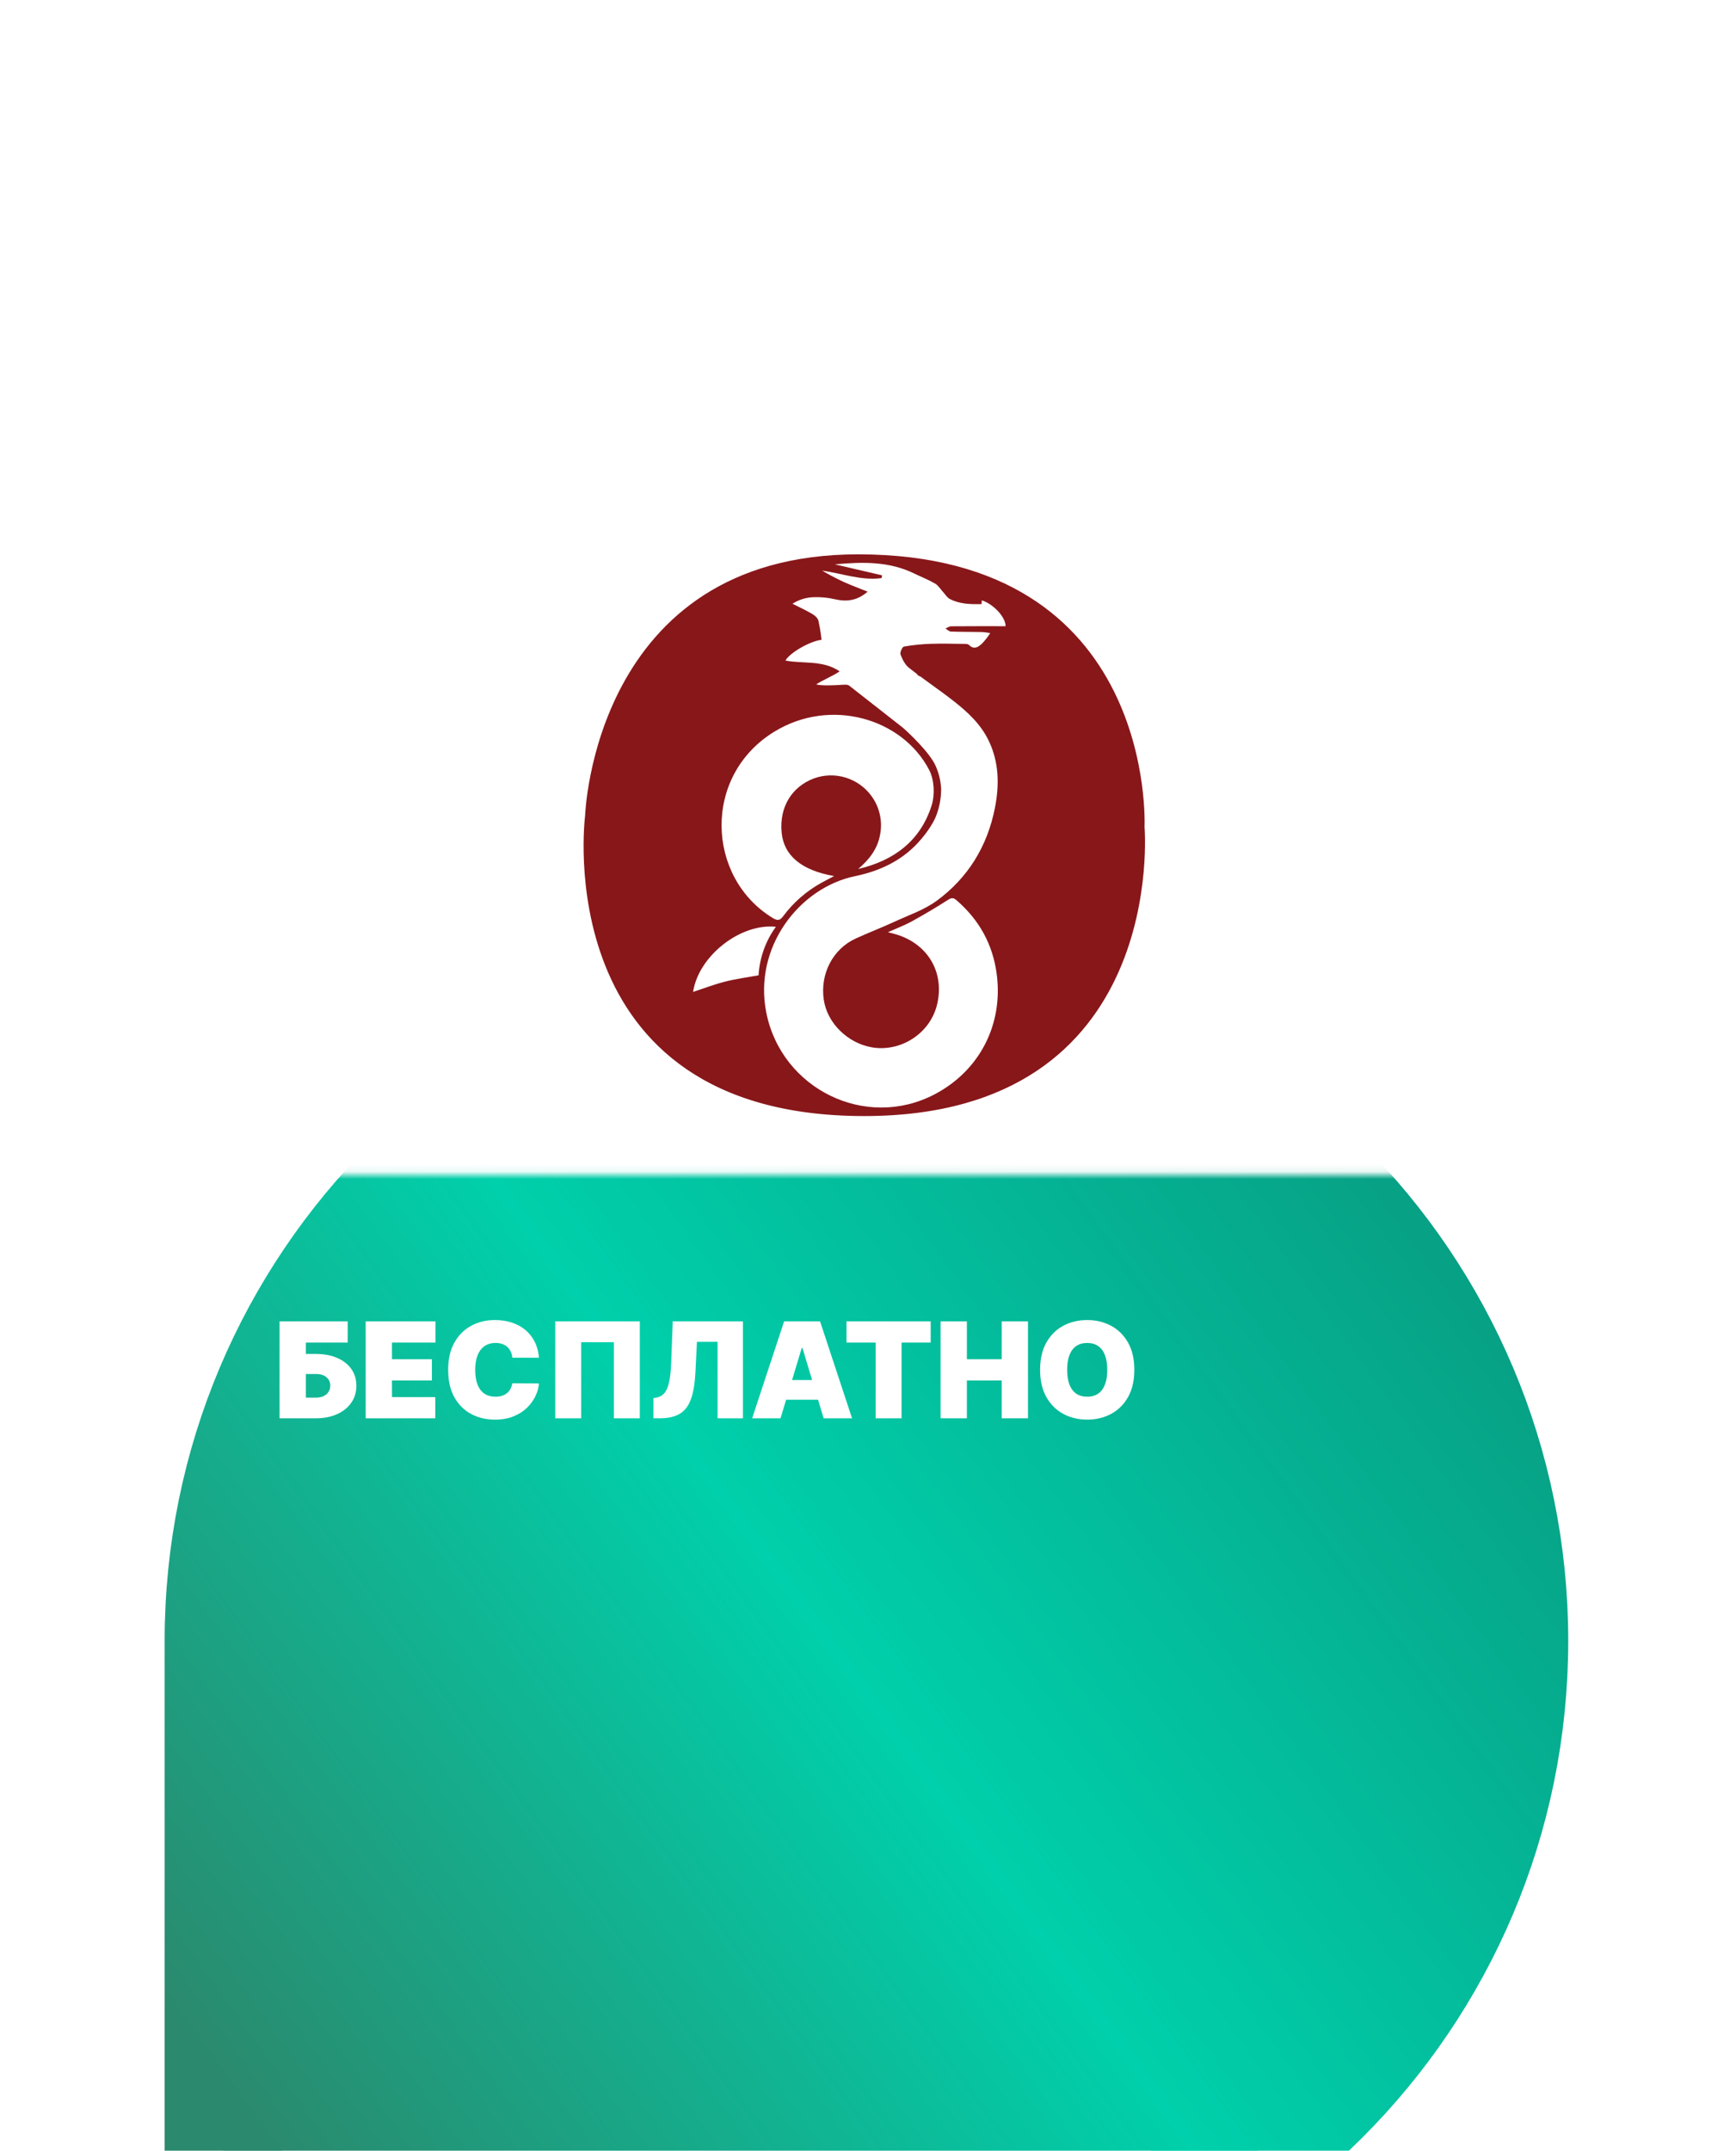 <svg width="235" height="291" viewBox="0 0 235 291" fill="none" xmlns="http://www.w3.org/2000/svg">
<g filter="url(#filter0_ddddd_1239_15372)">
<path d="M30.289 118.992C30.289 70.943 69.24 31.992 117.289 31.992V31.992C165.338 31.992 204.289 70.943 204.289 118.992V118.992C204.289 167.041 165.338 205.992 117.289 205.992H34.289C32.08 205.992 30.289 204.201 30.289 201.992V118.992Z" fill="url(#paint0_linear_1239_15372)"/>
<path d="M30.289 118.992C30.289 70.943 69.24 31.992 117.289 31.992V31.992C165.338 31.992 204.289 70.943 204.289 118.992V118.992C204.289 167.041 165.338 205.992 117.289 205.992H34.289C32.08 205.992 30.289 204.201 30.289 201.992V118.992Z" stroke="url(#paint1_linear_1239_15372)" stroke-width="16"/>
</g>
<mask id="mask0_1239_15372" style="mask-type:alpha" maskUnits="userSpaceOnUse" x="4" y="0" width="226" height="159">
<rect width="225.579" height="158.913" transform="matrix(1 0 0 -1 4 158.914)" fill="#D9D9D9"/>
</mask>
<g mask="url(#mask0_1239_15372)">
<path d="M30.389 119.162C30.389 71.21 69.262 32.336 117.215 32.336V32.336C165.168 32.336 204.042 71.21 204.042 119.162V119.162C204.042 167.115 165.168 205.989 117.215 205.989H30.389V119.162Z" fill="white"/>
</g>
<path d="M37.845 191.891V178.778H47.065V181.646H41.405V183.183H42.737C43.838 183.183 44.801 183.36 45.624 183.714C46.452 184.069 47.095 184.568 47.552 185.213C48.013 185.857 48.243 186.615 48.243 187.486C48.243 188.356 48.013 189.123 47.552 189.784C47.095 190.446 46.452 190.962 45.624 191.334C44.801 191.705 43.838 191.891 42.737 191.891H37.845ZM41.405 189.099H42.737C43.164 189.099 43.522 189.029 43.812 188.888C44.107 188.747 44.329 188.553 44.478 188.305C44.632 188.058 44.709 187.776 44.709 187.46C44.709 187.012 44.54 186.64 44.203 186.346C43.866 186.047 43.377 185.898 42.737 185.898H41.405V189.099ZM49.501 191.891V178.778H58.952V181.646H53.061V183.9H58.465V186.769H53.061V189.022H58.926V191.891H49.501ZM72.959 183.695H69.348C69.322 183.396 69.254 183.125 69.143 182.882C69.036 182.639 68.887 182.43 68.695 182.255C68.507 182.075 68.279 181.939 68.01 181.845C67.741 181.747 67.436 181.698 67.094 181.698C66.496 181.698 65.991 181.843 65.577 182.133C65.167 182.423 64.855 182.839 64.642 183.382C64.433 183.924 64.328 184.575 64.328 185.334C64.328 186.137 64.435 186.809 64.648 187.351C64.866 187.889 65.18 188.294 65.589 188.568C65.999 188.837 66.492 188.971 67.069 188.971C67.397 188.971 67.692 188.93 67.952 188.849C68.212 188.764 68.439 188.642 68.631 188.484C68.823 188.326 68.979 188.137 69.098 187.915C69.222 187.688 69.305 187.434 69.348 187.153L72.959 187.178C72.916 187.733 72.76 188.299 72.492 188.875C72.223 189.447 71.841 189.976 71.345 190.463C70.855 190.945 70.246 191.334 69.521 191.628C68.795 191.923 67.952 192.07 66.992 192.07C65.788 192.07 64.708 191.812 63.752 191.295C62.8 190.779 62.047 190.019 61.492 189.016C60.941 188.013 60.666 186.786 60.666 185.334C60.666 183.875 60.947 182.645 61.511 181.646C62.074 180.643 62.834 179.886 63.79 179.373C64.746 178.857 65.814 178.599 66.992 178.599C67.82 178.599 68.582 178.712 69.277 178.938C69.973 179.164 70.584 179.495 71.109 179.93C71.633 180.362 72.056 180.893 72.376 181.525C72.696 182.156 72.891 182.88 72.959 183.695ZM86.611 178.778V191.891H83.102V181.595H78.672V191.891H75.163V178.778H86.611ZM88.453 191.891V189.15L88.812 189.099C89.247 189.031 89.608 188.843 89.894 188.536C90.184 188.224 90.406 187.731 90.56 187.057C90.718 186.378 90.818 185.454 90.861 184.284L91.066 178.778H100.567V191.891H97.135V181.544H94.344L94.139 185.667C94.062 187.195 93.857 188.414 93.524 189.323C93.191 190.232 92.686 190.888 92.007 191.289C91.328 191.69 90.434 191.891 89.324 191.891H88.453ZM105.659 191.891H101.817L106.145 178.778H111.011L115.34 191.891H111.498L108.63 182.389H108.527L105.659 191.891ZM104.942 186.717H112.164V189.381H104.942V186.717ZM114.589 181.646V178.778H125.986V181.646H122.042V191.891H118.533V181.646H114.589ZM127.325 191.891V178.778H130.885V183.9H135.598V178.778H139.158V191.891H135.598V186.769H130.885V191.891H127.325ZM153.551 185.334C153.551 186.794 153.267 188.026 152.699 189.029C152.131 190.027 151.365 190.785 150.401 191.302C149.436 191.814 148.36 192.07 147.174 192.07C145.978 192.07 144.899 191.812 143.934 191.295C142.973 190.774 142.209 190.015 141.642 189.016C141.078 188.013 140.797 186.786 140.797 185.334C140.797 183.875 141.078 182.645 141.642 181.646C142.209 180.643 142.973 179.886 143.934 179.373C144.899 178.857 145.978 178.599 147.174 178.599C148.36 178.599 149.436 178.857 150.401 179.373C151.365 179.886 152.131 180.643 152.699 181.646C153.267 182.645 153.551 183.875 153.551 185.334ZM149.888 185.334C149.888 184.549 149.784 183.887 149.575 183.349C149.37 182.807 149.065 182.398 148.659 182.12C148.258 181.838 147.763 181.698 147.174 181.698C146.585 181.698 146.087 181.838 145.682 182.12C145.281 182.398 144.975 182.807 144.766 183.349C144.561 183.887 144.459 184.549 144.459 185.334C144.459 186.12 144.561 186.783 144.766 187.326C144.975 187.863 145.281 188.273 145.682 188.555C146.087 188.832 146.585 188.971 147.174 188.971C147.763 188.971 148.258 188.832 148.659 188.555C149.065 188.273 149.37 187.863 149.575 187.326C149.784 186.783 149.888 186.12 149.888 185.334Z" fill="white"/>
<path d="M154.934 111.875C154.934 111.875 156.693 75 116.165 75C80.324 75 79.204 110.373 79.204 110.373C79.204 110.373 73.932 151 116.991 151C158.289 151 154.934 111.875 154.934 111.875ZM104.826 98.99C112.43 94.338 122.145 97.181 125.785 104.177C126.475 105.503 126.563 107.544 126.126 108.935C124.617 113.737 121.056 116.431 116.167 117.575C117.608 116.341 118.755 114.942 119.12 113.008C119.311 112.092 119.306 111.146 119.108 110.232C118.91 109.317 118.522 108.455 117.97 107.7C117.103 106.509 115.873 105.633 114.465 105.204C113.057 104.775 111.547 104.816 110.164 105.321C107.154 106.464 105.506 109.211 105.803 112.587C106.079 115.724 108.459 117.757 112.912 118.529C112.246 118.881 111.734 119.14 111.232 119.42C109.192 120.537 107.417 122.081 106.028 123.946C105.576 124.556 105.265 124.605 104.577 124.185C95.625 118.71 95.049 104.971 104.826 98.99ZM98.126 132.818C96.687 133.183 95.294 133.723 93.824 134.205C94.543 129.353 100.224 124.885 105.029 125.395C103.637 127.313 102.824 129.589 102.687 131.955C101.091 132.249 99.586 132.447 98.126 132.817V132.818ZM128.725 85.449C130.146 85.501 131.57 85.48 132.992 85.514C133.347 85.537 133.7 85.586 134.048 85.66C133.73 86.149 133.371 86.609 132.975 87.037C132.467 87.511 131.892 87.974 131.16 87.254C130.983 87.081 130.567 87.121 130.261 87.116C128.847 87.098 127.43 87.053 126.018 87.106C124.793 87.145 123.572 87.27 122.364 87.479C122.138 87.52 121.799 88.272 121.903 88.55C122.149 89.205 122.507 89.927 123.038 90.346C124.998 91.894 127.084 93.284 129.054 94.821C130.968 96.315 132.75 97.951 133.835 100.205C135.25 103.141 135.291 106.22 134.681 109.312C133.663 114.475 131.05 118.752 126.82 121.858C125.115 123.11 123.005 123.821 121.052 124.72C119.335 125.511 117.568 126.192 115.846 126.975C112.744 128.386 111 131.754 111.513 135.256C111.983 138.469 114.803 141.151 118.032 141.704C121.906 142.369 125.903 139.851 126.851 135.913C127.917 131.485 125.511 127.532 121.008 126.334C120.81 126.281 120.611 126.231 120.197 126.124C121.401 125.586 122.442 125.203 123.402 124.674C125.079 123.752 126.725 122.775 128.337 121.745C128.812 121.441 129.069 121.441 129.474 121.791C132.571 124.469 134.418 127.8 134.936 131.884C135.794 138.644 132.594 144.854 126.558 148.037C117.22 152.962 105.794 147.357 103.732 137.004C101.965 128.136 108.223 120.093 115.755 118.54C118.995 117.872 121.957 116.523 124.26 114.029C125.745 112.419 126.466 111.038 126.711 110.415C127.168 109.247 127.402 108.003 127.4 106.749C127.351 105.664 127.096 104.598 126.649 103.608C125.863 101.816 122.85 98.965 122.104 98.363L115.011 92.81C114.761 92.604 114.479 92.619 113.869 92.661C113.145 92.71 111.292 92.812 110.492 92.603C111.139 92.113 112.902 91.4 113.659 90.828C111.361 89.275 108.737 89.836 106.328 89.372C106.885 88.335 109.641 86.74 111.209 86.562C111.116 85.687 110.974 84.817 110.782 83.958C110.686 83.605 110.293 83.263 109.949 83.062C109.117 82.574 108.234 82.171 107.277 81.686C108.134 81.132 109.127 80.825 110.148 80.798C111.114 80.761 112.081 80.855 113.022 81.078C114.73 81.468 116.094 81.213 117.453 80.052C116.383 79.621 115.313 79.228 114.276 78.763C113.254 78.297 112.258 77.776 111.292 77.202C113.983 77.576 116.586 78.585 119.337 78.217L119.407 77.841L113.016 76.354C116.826 76.005 120.373 75.947 123.732 77.584C124.678 78.044 125.667 78.425 126.572 78.951C127.014 79.207 127.312 79.713 127.674 80.106C127.962 80.418 128.194 80.836 128.547 81.025C129.89 81.738 131.368 81.766 132.874 81.731L132.907 81.226C134.422 81.699 136.128 83.447 136.125 84.723C133.67 84.723 131.217 84.714 128.764 84.737C128.502 84.739 128.242 84.931 127.981 85.034C128.229 85.179 128.473 85.44 128.726 85.449H128.725Z" fill="#88171A"/>
<path d="M124.207 90.738C124.165 90.764 124.13 90.8 124.104 90.842C124.079 90.884 124.064 90.932 124.06 90.981C124.056 91.03 124.063 91.079 124.082 91.125C124.1 91.171 124.129 91.211 124.167 91.244C124.198 91.299 124.24 91.347 124.29 91.385C124.339 91.424 124.397 91.452 124.458 91.468C124.519 91.485 124.582 91.489 124.645 91.48C124.707 91.472 124.767 91.451 124.822 91.419C125.021 91.319 125.216 91.212 125.457 91.085C125.263 90.919 125.108 90.783 124.948 90.651C124.667 90.419 124.433 90.565 124.207 90.738Z" fill="#88171A"/>
<defs>
<filter id="filter0_ddddd_1239_15372" x="0.289" y="18.992" width="234" height="272" filterUnits="userSpaceOnUse" color-interpolation-filters="sRGB">
<feFlood flood-opacity="0" result="BackgroundImageFix"/>
<feColorMatrix in="SourceAlpha" type="matrix" values="0 0 0 0 0 0 0 0 0 0 0 0 0 0 0 0 0 0 127 0" result="hardAlpha"/>
<feOffset/>
<feColorMatrix type="matrix" values="0 0 0 0 0 0 0 0 0 0 0 0 0 0 0 0 0 0 0.1 0"/>
<feBlend mode="normal" in2="BackgroundImageFix" result="effect1_dropShadow_1239_15372"/>
<feColorMatrix in="SourceAlpha" type="matrix" values="0 0 0 0 0 0 0 0 0 0 0 0 0 0 0 0 0 0 127 0" result="hardAlpha"/>
<feOffset dy="3"/>
<feGaussianBlur stdDeviation="4"/>
<feColorMatrix type="matrix" values="0 0 0 0 0 0 0 0 0 0 0 0 0 0 0 0 0 0 0.1 0"/>
<feBlend mode="normal" in2="effect1_dropShadow_1239_15372" result="effect2_dropShadow_1239_15372"/>
<feColorMatrix in="SourceAlpha" type="matrix" values="0 0 0 0 0 0 0 0 0 0 0 0 0 0 0 0 0 0 127 0" result="hardAlpha"/>
<feOffset dy="14"/>
<feGaussianBlur stdDeviation="7"/>
<feColorMatrix type="matrix" values="0 0 0 0 0 0 0 0 0 0 0 0 0 0 0 0 0 0 0.09 0"/>
<feBlend mode="normal" in2="effect2_dropShadow_1239_15372" result="effect3_dropShadow_1239_15372"/>
<feColorMatrix in="SourceAlpha" type="matrix" values="0 0 0 0 0 0 0 0 0 0 0 0 0 0 0 0 0 0 127 0" result="hardAlpha"/>
<feOffset dy="31"/>
<feGaussianBlur stdDeviation="9.5"/>
<feColorMatrix type="matrix" values="0 0 0 0 0 0 0 0 0 0 0 0 0 0 0 0 0 0 0.05 0"/>
<feBlend mode="normal" in2="effect3_dropShadow_1239_15372" result="effect4_dropShadow_1239_15372"/>
<feColorMatrix in="SourceAlpha" type="matrix" values="0 0 0 0 0 0 0 0 0 0 0 0 0 0 0 0 0 0 127 0" result="hardAlpha"/>
<feOffset dy="55"/>
<feGaussianBlur stdDeviation="11"/>
<feColorMatrix type="matrix" values="0 0 0 0 0 0 0 0 0 0 0 0 0 0 0 0 0 0 0.01 0"/>
<feBlend mode="normal" in2="effect4_dropShadow_1239_15372" result="effect5_dropShadow_1239_15372"/>
<feBlend mode="normal" in="SourceGraphic" in2="effect5_dropShadow_1239_15372" result="shape"/>
</filter>
<linearGradient id="paint0_linear_1239_15372" x1="204.289" y1="31.992" x2="19.54" y2="165.901" gradientUnits="userSpaceOnUse">
<stop stop-color="#09947B"/>
<stop offset="0.552" stop-color="#00D0AB"/>
<stop offset="1" stop-color="#2B896D"/>
</linearGradient>
<linearGradient id="paint1_linear_1239_15372" x1="204.289" y1="31.992" x2="19.54" y2="165.901" gradientUnits="userSpaceOnUse">
<stop stop-color="#09947B"/>
<stop offset="0.552" stop-color="#00D0AB"/>
<stop offset="1" stop-color="#2B896D"/>
</linearGradient>
</defs>
</svg>
